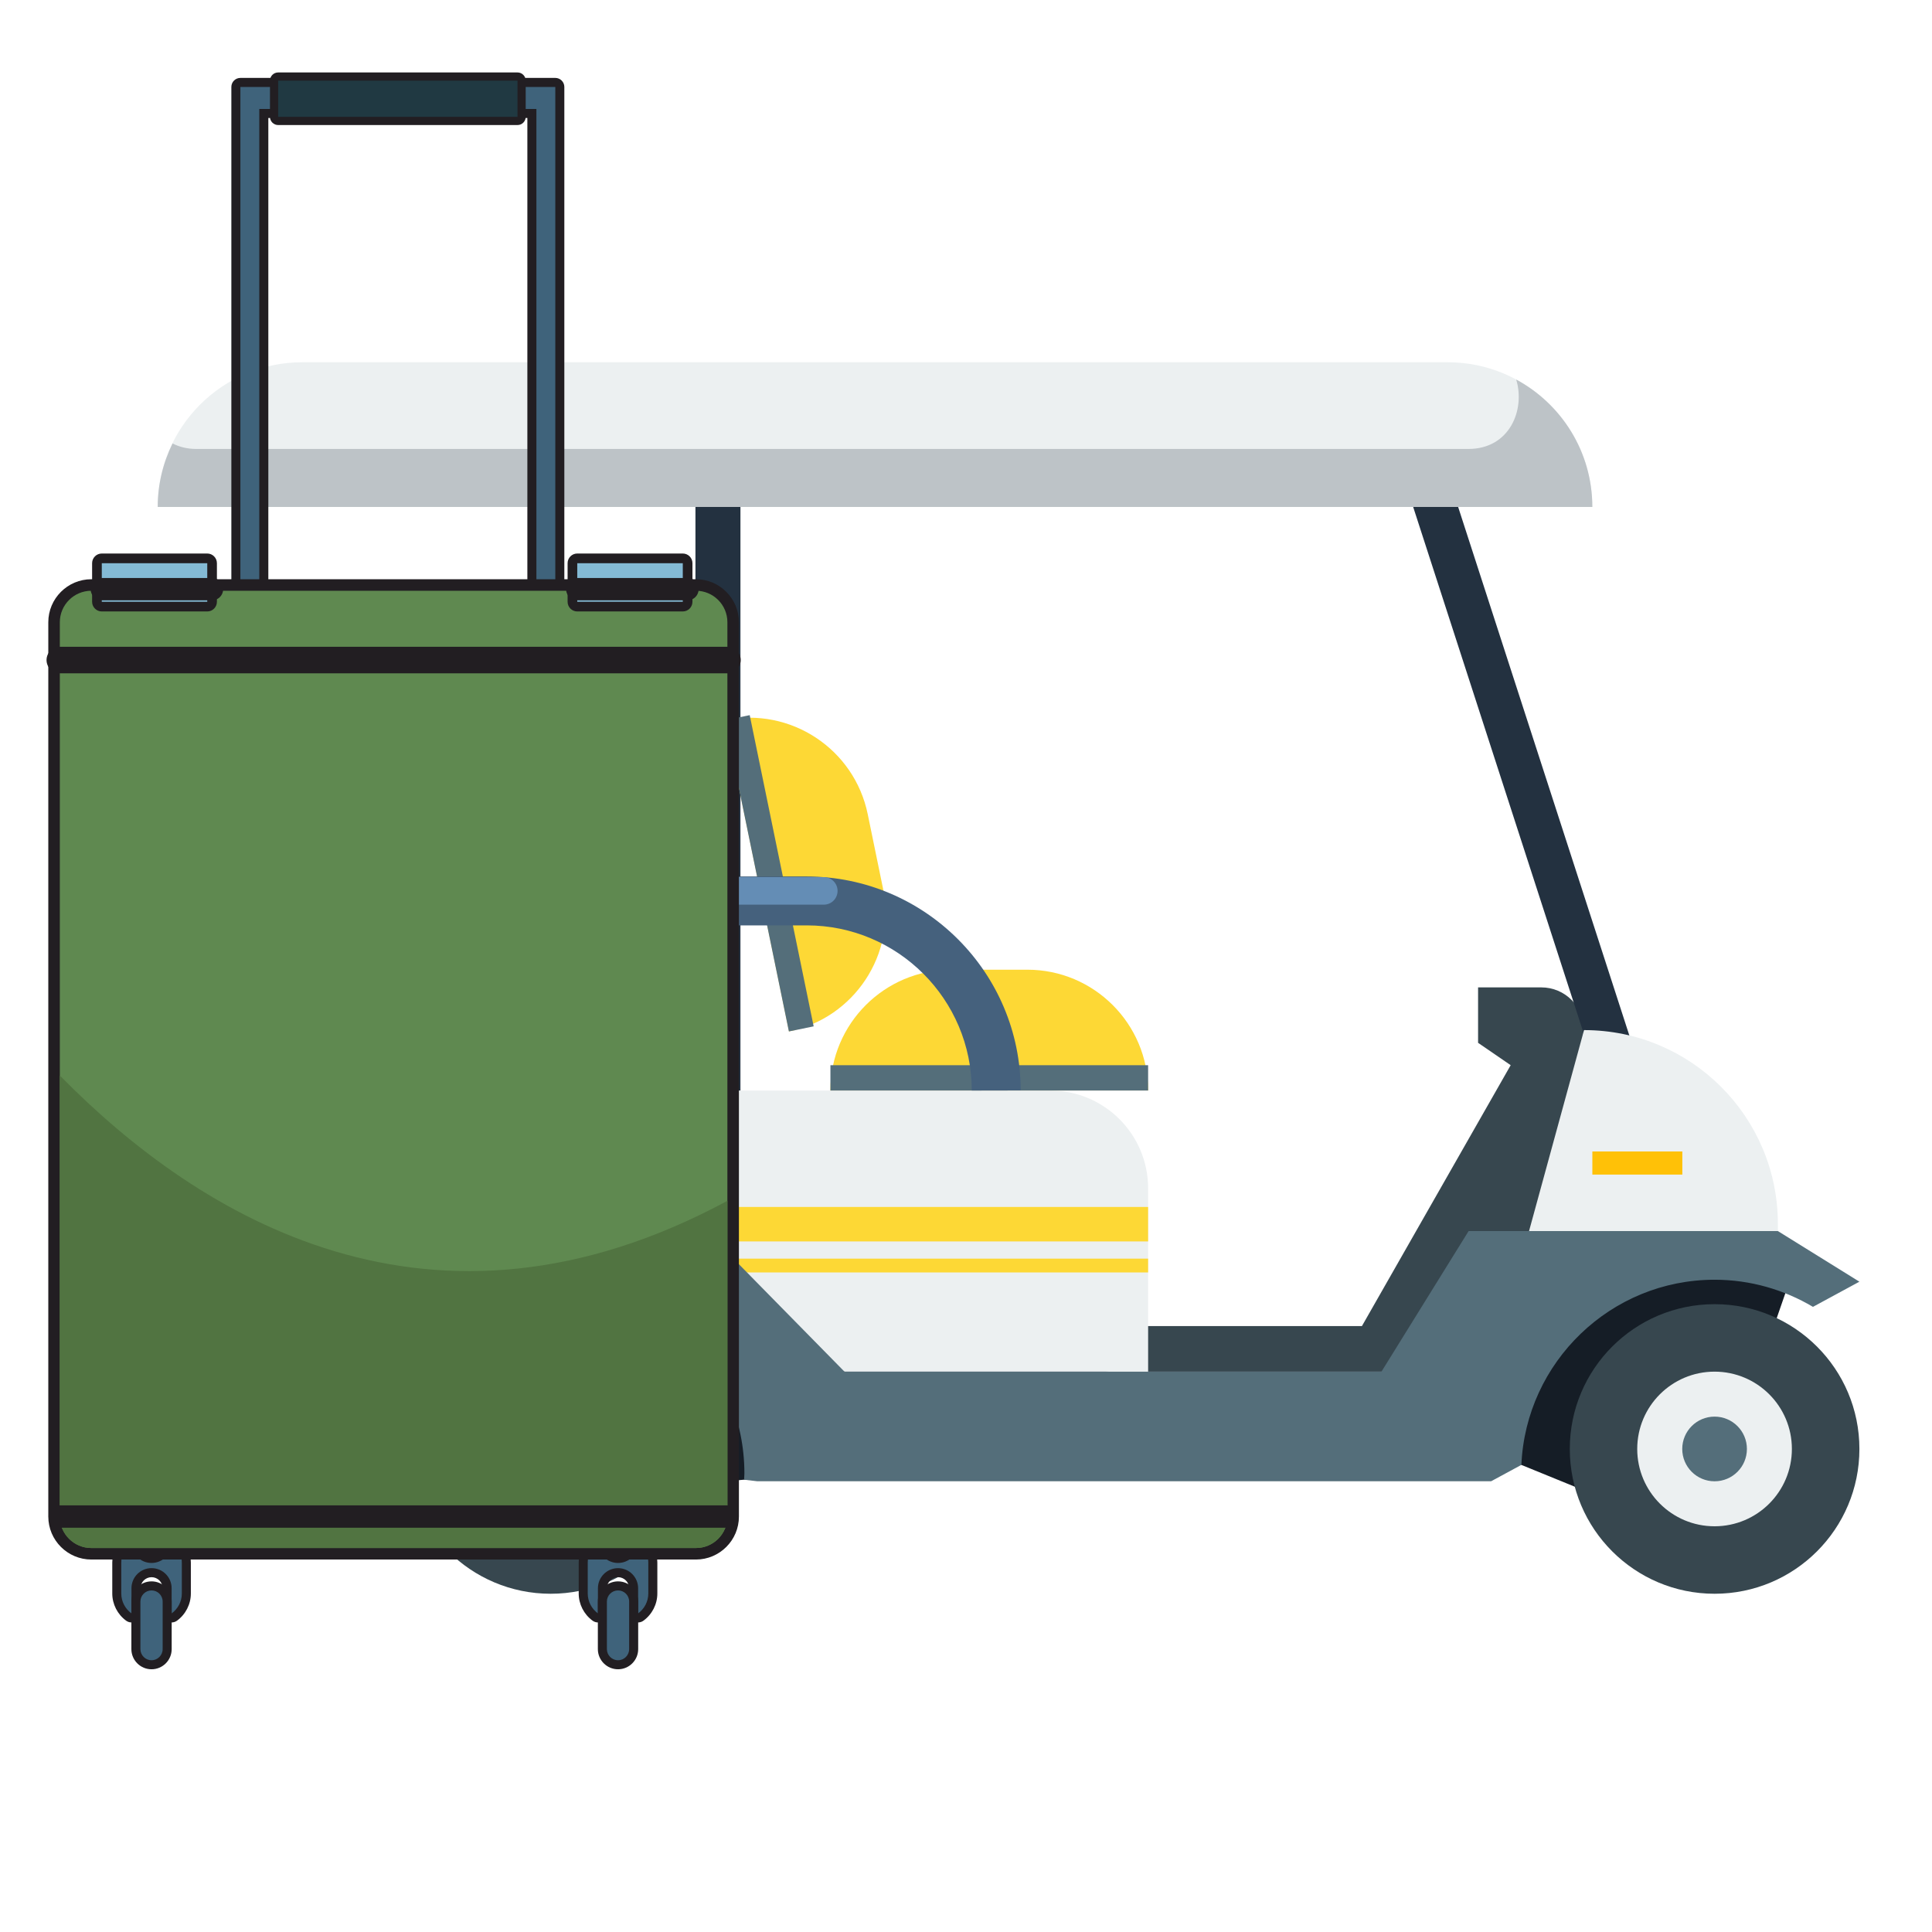 <svg width="80" height="80" viewBox="0 0 80 80" fill="none" xmlns="http://www.w3.org/2000/svg">
<path d="M19.6 62.165L30.809 61.272L62.994 60.658L66.688 62.165L73.185 55.691L74.198 52.77L64.663 52.716L57.66 59.55L27.769 52.547L14.376 52.041L14.944 59.394L19.6 62.165Z" fill="#151D26"/>
<path d="M22.803 65.994C26.114 65.994 28.799 63.31 28.799 59.998C28.799 56.687 26.114 54.003 22.803 54.003C19.492 54.003 16.807 56.687 16.807 59.998C16.807 63.31 19.492 65.994 22.803 65.994Z" fill="#37474F"/>
<path d="M26.004 59.998C26.004 61.767 24.57 63.2 22.802 63.2C21.034 63.2 19.601 61.767 19.601 59.998C19.601 58.23 21.035 56.797 22.802 56.797C24.57 56.796 26.004 58.23 26.004 59.998Z" fill="#ECF0F1"/>
<path d="M22.803 61.337C23.542 61.337 24.142 60.738 24.142 59.998C24.142 59.259 23.542 58.659 22.803 58.659C22.063 58.659 21.464 59.259 21.464 59.998C21.464 60.738 22.063 61.337 22.803 61.337Z" fill="#546E7A"/>
<path d="M70.998 65.994C74.309 65.994 76.994 63.31 76.994 59.998C76.994 56.687 74.309 54.003 70.998 54.003C67.686 54.003 65.002 56.687 65.002 59.998C65.002 63.31 67.686 65.994 70.998 65.994Z" fill="#37474F"/>
<path d="M74.198 59.998C74.198 61.767 72.765 63.2 70.996 63.2C69.228 63.2 67.794 61.767 67.794 59.998C67.794 58.23 69.228 56.797 70.996 56.797C72.765 56.797 74.198 58.23 74.198 59.998Z" fill="#ECF0F1"/>
<path d="M70.997 61.337C71.737 61.337 72.336 60.738 72.336 59.998C72.336 59.259 71.737 58.659 70.997 58.659C70.258 58.659 69.658 59.259 69.658 59.998C69.658 60.738 70.258 61.337 70.997 61.337Z" fill="#546E7A"/>
<path d="M13.78 50.045V49.206C13.78 46.969 15.594 45.156 17.831 45.156H43.491C45.727 45.156 47.541 46.969 47.541 49.206V56.797H34.968L26.703 52.956L18.554 51.791L13.78 50.045Z" fill="#ECF0F1"/>
<path d="M47.541 52.69V52.118H25.687V51.405H47.541V49.977H13.78V50.045L18.554 51.791L24.846 52.69H47.541Z" fill="#FDD835"/>
<path d="M65.592 42.654C65.592 41.678 64.801 40.886 63.824 40.886H61.204V43.181L62.554 44.107L56.395 54.909H47.541V56.797H59.264L64.074 51.703L65.592 42.654Z" fill="#37474F"/>
<path d="M30.66 19.894H28.797V45.156H30.66V19.894Z" fill="#233140"/>
<path d="M60.023 19.894H58.161L65.84 43.603H67.703L60.023 19.894Z" fill="#233140"/>
<path d="M70.998 52.991C72.486 52.991 73.876 53.406 75.071 54.114L76.994 53.072L73.618 50.976H60.812L57.203 56.797H34.968L28.332 50.044H12.616V55.05H4.002V59.241H13.664L14.946 59.393C15.696 55.743 18.934 52.99 22.803 52.99C27.225 52.99 30.824 56.588 30.824 61.01C30.824 61.098 30.814 61.183 30.811 61.272L31.36 61.336H61.744L62.997 60.658C63.182 56.401 66.695 52.991 70.998 52.991Z" fill="#546E7A"/>
<path d="M17.267 40.153H20.419C23.182 40.153 25.421 42.392 25.421 45.155H12.266C12.266 42.392 14.505 40.153 17.267 40.153Z" fill="#FDD835"/>
<path d="M25.421 44.108H12.266V45.156H25.421V44.108Z" fill="#546E7A"/>
<path d="M39.387 40.153H42.539C45.301 40.153 47.541 42.392 47.541 45.155H34.386C34.386 42.392 36.625 40.153 39.387 40.153Z" fill="#FDD835"/>
<path d="M47.541 44.108H34.386V45.156H47.541V44.108Z" fill="#546E7A"/>
<path d="M35.931 33.715L36.566 36.802C37.122 39.508 35.379 42.152 32.673 42.708L30.025 29.822C32.731 29.266 35.376 31.009 35.931 33.715Z" fill="#FDD835"/>
<path d="M31.044 29.613L30.018 29.824L32.666 42.71L33.692 42.499L31.044 29.613Z" fill="#546E7A"/>
<path d="M23.702 33.715L23.068 36.802C22.512 39.508 24.255 42.152 26.96 42.708L29.609 29.822C26.902 29.266 24.258 31.009 23.702 33.715Z" fill="#FDD835"/>
<path d="M28.577 29.617L25.929 42.503L26.955 42.714L29.603 29.828L28.577 29.617Z" fill="#546E7A"/>
<path d="M63.314 50.976L65.592 42.654C70.025 42.654 73.618 46.247 73.618 50.679V50.975L63.314 50.976Z" fill="#ECF0F1"/>
<path d="M12.615 52.041H7.007C5.346 52.041 4 53.387 4 55.048V55.05H12.614V52.041H12.615Z" fill="#37474F"/>
<path d="M19.602 47.231H15.221C14.103 47.231 13.196 48.138 13.196 49.256V50.044H19.602V47.231Z" fill="#F4511E"/>
<path d="M13.263 48.765C13.223 48.923 13.196 49.086 13.196 49.256V50.044H19.602V48.764L13.263 48.765Z" fill="#8A291F"/>
<path d="M69.662 47.68H65.936V48.637H69.662V47.68Z" fill="#FFC107"/>
<path d="M12.52 15H59.943C63.252 15 65.933 17.682 65.933 20.99H6.529C6.53 17.683 9.212 15 12.52 15Z" fill="#ECF0F1"/>
<path d="M62.783 15.716C63.165 16.972 62.508 18.59 60.806 18.59H8.128C7.746 18.59 7.422 18.503 7.145 18.363C6.755 19.158 6.531 20.047 6.531 20.991H65.935C65.935 18.71 64.659 16.727 62.783 15.716Z" fill="#BDC3C7"/>
<path d="M9.772 52.041H7.747V45.152C7.747 40.267 11.721 36.293 16.606 36.293H33.405C38.29 36.293 42.264 40.267 42.264 45.152L40.239 45.156C40.239 41.383 37.174 38.318 33.405 38.318H16.606C12.838 38.318 9.772 41.383 9.772 45.152V52.041Z" fill="#45617D"/>
<path d="M34.113 37.46H16.514C16.2 37.46 15.945 37.205 15.945 36.891V36.889C15.945 36.575 16.2 36.32 16.514 36.32H34.113C34.427 36.32 34.682 36.575 34.682 36.889V36.891C34.682 37.205 34.427 37.46 34.113 37.46Z" fill="#648DB5"/>
<path d="M22.211 25.105C22.108 25.105 22.024 25.021 22.024 24.918V4.699H10.925V24.918C10.925 25.021 10.841 25.105 10.738 25.105H9.955C9.851 25.105 9.768 25.021 9.768 24.918V3.6C9.768 3.497 9.851 3.413 9.955 3.413H22.994C23.098 3.413 23.181 3.497 23.181 3.6V24.918C23.181 25.021 23.098 25.105 22.994 25.105H22.211Z" fill="#3F637B"/>
<path d="M22.994 3.6V4.512V24.918H22.211V4.512H10.737V24.918H9.954V4.512V3.6H10.737H22.211H22.994ZM22.994 3.226H22.211H10.737H9.954C9.747 3.226 9.58 3.394 9.58 3.6V4.513V24.919C9.58 25.125 9.747 25.293 9.954 25.293H10.737C10.944 25.293 11.111 25.125 11.111 24.919V4.886H21.837V24.918C21.837 25.125 22.004 25.292 22.211 25.292H22.994C23.2 25.292 23.368 25.125 23.368 24.918V4.512V3.6C23.368 3.394 23.2 3.226 22.994 3.226Z" fill="#221E22"/>
<path d="M26.423 66.995C26.394 66.995 26.364 66.988 26.338 66.975C26.275 66.943 26.235 66.878 26.235 66.808V65.765C26.235 65.41 25.947 65.121 25.592 65.121C25.235 65.121 24.946 65.41 24.946 65.765V66.808C24.946 66.878 24.906 66.943 24.843 66.975C24.817 66.988 24.788 66.995 24.759 66.995C24.72 66.995 24.681 66.983 24.648 66.959C24.336 66.73 24.149 66.366 24.149 65.983V64.703C24.149 64.036 24.692 63.493 25.36 63.493H25.821C26.488 63.493 27.032 64.036 27.032 64.703V65.983C27.032 66.365 26.846 66.73 26.533 66.959C26.501 66.983 26.462 66.995 26.423 66.995Z" fill="#3F637B"/>
<path d="M25.821 63.68C26.387 63.68 26.845 64.139 26.845 64.703V65.983C26.845 66.323 26.677 66.621 26.423 66.808V65.765C26.423 65.306 26.05 64.934 25.592 64.934C25.133 64.934 24.759 65.306 24.759 65.765V66.808C24.505 66.621 24.337 66.323 24.337 65.983V64.703C24.337 64.139 24.796 63.68 25.361 63.68H25.821ZM25.821 63.306H25.36C24.59 63.306 23.963 63.933 23.963 64.703V65.983C23.963 66.425 24.178 66.846 24.538 67.109C24.604 67.157 24.681 67.182 24.759 67.182C24.817 67.182 24.875 67.168 24.928 67.141C25.054 67.078 25.133 66.949 25.133 66.808V65.765C25.133 65.513 25.339 65.308 25.592 65.308C25.844 65.308 26.049 65.513 26.049 65.765V66.808C26.049 66.949 26.128 67.078 26.254 67.141C26.307 67.168 26.365 67.182 26.423 67.182C26.501 67.182 26.579 67.157 26.644 67.109C27.004 66.846 27.219 66.425 27.219 65.983V64.703C27.219 63.933 26.592 63.306 25.821 63.306Z" fill="#221E22"/>
<path d="M25.591 64.532C25.234 64.532 24.942 64.242 24.942 63.885V62.246C24.942 61.89 25.234 61.599 25.591 61.599C25.948 61.599 26.239 61.89 26.239 62.246V63.885C26.239 64.242 25.948 64.532 25.591 64.532Z" fill="#3F637B"/>
<path d="M25.592 61.786C25.846 61.786 26.052 61.993 26.052 62.246V63.885C26.052 64.14 25.846 64.345 25.592 64.345C25.337 64.345 25.13 64.14 25.13 63.885V62.246C25.13 61.993 25.337 61.786 25.592 61.786ZM25.592 61.412C25.131 61.412 24.756 61.786 24.756 62.246V63.885C24.756 64.345 25.131 64.719 25.592 64.719C26.052 64.719 26.426 64.345 26.426 63.885V62.246C26.426 61.786 26.052 61.412 25.592 61.412Z" fill="#221E22"/>
<path d="M25.591 68.934C25.234 68.934 24.942 68.643 24.942 68.286V66.316C24.942 65.959 25.234 65.668 25.591 65.668C25.948 65.668 26.239 65.959 26.239 66.316V68.286C26.239 68.643 25.948 68.934 25.591 68.934Z" fill="#3F637B"/>
<path d="M25.592 65.856C25.846 65.856 26.052 66.061 26.052 66.316V68.285C26.052 68.54 25.846 68.747 25.592 68.747C25.337 68.747 25.13 68.54 25.13 68.285V66.316C25.13 66.061 25.337 65.856 25.592 65.856ZM25.592 65.481C25.131 65.481 24.756 65.856 24.756 66.316V68.285C24.756 68.746 25.131 69.121 25.592 69.121C26.052 69.121 26.426 68.746 26.426 68.285V66.316C26.426 65.856 26.052 65.481 25.592 65.481Z" fill="#221E22"/>
<path d="M7.107 66.995C7.078 66.995 7.049 66.988 7.022 66.975C6.96 66.943 6.92 66.878 6.92 66.808V65.765C6.92 65.41 6.631 65.121 6.275 65.121C5.92 65.121 5.631 65.41 5.631 65.765V66.808C5.631 66.878 5.592 66.943 5.529 66.975C5.502 66.988 5.473 66.995 5.444 66.995C5.405 66.995 5.366 66.983 5.334 66.959C5.022 66.731 4.835 66.366 4.835 65.983V64.703C4.835 64.036 5.378 63.493 6.045 63.493H6.505C7.173 63.493 7.716 64.036 7.716 64.703V65.983C7.716 66.366 7.53 66.731 7.217 66.959C7.185 66.983 7.146 66.995 7.107 66.995Z" fill="#3F637B"/>
<path d="M6.506 63.68C7.071 63.68 7.529 64.139 7.529 64.703V65.983C7.529 66.323 7.363 66.621 7.107 66.808V65.765C7.107 65.306 6.734 64.933 6.275 64.933C5.815 64.933 5.444 65.306 5.444 65.765V66.808C5.189 66.621 5.022 66.323 5.022 65.983V64.703C5.022 64.139 5.481 63.68 6.045 63.68H6.506ZM6.506 63.306H6.045C5.275 63.306 4.649 63.933 4.649 64.703V65.983C4.649 66.426 4.864 66.847 5.224 67.11C5.289 67.157 5.367 67.182 5.444 67.182C5.502 67.182 5.561 67.168 5.614 67.141C5.74 67.078 5.819 66.949 5.819 66.808V65.765C5.819 65.513 6.024 65.308 6.276 65.308C6.528 65.308 6.733 65.513 6.733 65.765V66.808C6.733 66.949 6.812 67.078 6.938 67.141C6.991 67.168 7.05 67.182 7.108 67.182C7.185 67.182 7.263 67.157 7.328 67.11C7.688 66.847 7.903 66.426 7.903 65.983V64.703C7.903 63.933 7.276 63.306 6.506 63.306Z" fill="#221E22"/>
<path d="M6.275 64.532C5.918 64.532 5.627 64.242 5.627 63.885V62.246C5.627 61.89 5.918 61.599 6.275 61.599C6.632 61.599 6.922 61.89 6.922 62.246V63.885C6.922 64.242 6.632 64.532 6.275 64.532Z" fill="#3F637B"/>
<path d="M6.275 61.786C6.529 61.786 6.735 61.993 6.735 62.246V63.885C6.735 64.138 6.529 64.345 6.275 64.345C6.021 64.345 5.814 64.138 5.814 63.885V62.246C5.814 61.993 6.021 61.786 6.275 61.786ZM6.275 61.412C5.814 61.412 5.44 61.786 5.44 62.246V63.885C5.44 64.345 5.814 64.719 6.275 64.719C6.735 64.719 7.109 64.345 7.109 63.885V62.246C7.109 61.786 6.735 61.412 6.275 61.412Z" fill="#221E22"/>
<path d="M6.275 68.934C5.918 68.934 5.627 68.643 5.627 68.286V66.316C5.627 65.959 5.918 65.668 6.275 65.668C6.632 65.668 6.922 65.959 6.922 66.316V68.286C6.922 68.643 6.632 68.934 6.275 68.934Z" fill="#3F637B"/>
<path d="M6.275 65.856C6.529 65.856 6.735 66.061 6.735 66.316V68.285C6.735 68.54 6.529 68.747 6.275 68.747C6.021 68.747 5.814 68.54 5.814 68.285V66.316C5.814 66.061 6.021 65.856 6.275 65.856ZM6.275 65.481C5.814 65.481 5.44 65.856 5.44 66.316V68.285C5.44 68.746 5.814 69.121 6.275 69.121C6.735 69.121 7.109 68.746 7.109 68.285V66.316C7.109 65.856 6.735 65.481 6.275 65.481Z" fill="#221E22"/>
<path d="M3.783 64.339C2.932 64.339 2.239 63.647 2.239 62.797V25.766C2.239 24.916 2.932 24.223 3.783 24.223H28.818C29.668 24.223 30.359 24.916 30.359 25.766V62.797C30.359 63.647 29.668 64.339 28.818 64.339H3.783Z" fill="#5F8950"/>
<path d="M28.817 24.462C29.538 24.462 30.12 25.046 30.12 25.766V62.797C30.12 63.516 29.538 64.1 28.817 64.1H3.782C3.063 64.1 2.477 63.516 2.477 62.797V25.766C2.477 25.046 3.063 24.462 3.782 24.462H28.817ZM28.817 23.985H3.782C2.8 23.985 2 24.784 2 25.766V62.797C2 63.778 2.8 64.577 3.782 64.577H28.817C29.799 64.577 30.597 63.778 30.597 62.797V25.766C30.597 24.784 29.799 23.985 28.817 23.985Z" fill="#221E22"/>
<path d="M2.477 44.534V62.797C2.477 63.516 3.063 64.1 3.783 64.1H28.817C29.538 64.1 30.121 63.516 30.121 62.797V49.723C17.858 56.334 8.25 50.416 2.477 44.534Z" fill="#517441"/>
<path d="M30.121 27.331H2.477" stroke="#221E22" stroke-width="1.1" stroke-miterlimit="10" stroke-linecap="round" stroke-linejoin="round"/>
<path d="M30.121 62.797H2.477" stroke="#221E22" stroke-width="0.925" stroke-miterlimit="10" stroke-linecap="round" stroke-linejoin="round"/>
<path d="M4.215 25.118C4.104 25.118 4.015 25.029 4.015 24.918V23.321C4.015 23.21 4.105 23.12 4.215 23.12H8.582C8.692 23.12 8.782 23.21 8.782 23.321V24.918C8.782 25.029 8.692 25.118 8.582 25.118H4.215Z" fill="#84BAD5"/>
<path d="M8.582 23.321V24.918H4.215V23.321H8.582ZM8.582 22.92H4.215C3.993 22.92 3.814 23.1 3.814 23.321V24.918C3.814 25.139 3.993 25.319 4.215 25.319H8.582C8.803 25.319 8.982 25.139 8.982 24.918V23.321C8.982 23.1 8.803 22.92 8.582 22.92Z" fill="#221E22"/>
<path d="M8.778 24.396H4.216" stroke="#221E22" stroke-width="0.925" stroke-miterlimit="10" stroke-linecap="round" stroke-linejoin="round"/>
<path d="M23.904 25.118C23.793 25.118 23.703 25.029 23.703 24.918V23.321C23.703 23.21 23.793 23.12 23.904 23.12H28.273C28.383 23.12 28.473 23.21 28.473 23.321V24.918C28.473 25.029 28.383 25.118 28.273 25.118H23.904Z" fill="#84BAD5"/>
<path d="M28.273 23.321V24.918H23.903V23.321H28.273ZM28.273 22.92H23.903C23.682 22.92 23.503 23.1 23.503 23.321V24.918C23.503 25.139 23.682 25.319 23.903 25.319H28.273C28.494 25.319 28.673 25.139 28.673 24.918V23.321C28.674 23.1 28.494 22.92 28.273 22.92Z" fill="#221E22"/>
<path d="M28.467 24.396H23.903" stroke="#221E22" stroke-width="0.925" stroke-miterlimit="10" stroke-linecap="round" stroke-linejoin="round"/>
<path d="M11.519 5.008C11.425 5.008 11.349 4.932 11.349 4.839V3.339C11.349 3.246 11.425 3.17 11.519 3.17H21.429C21.523 3.17 21.599 3.246 21.599 3.339V4.839C21.599 4.932 21.523 5.008 21.429 5.008H11.519Z" fill="#203942"/>
<path d="M21.429 3.339V4.839H11.518V3.339H21.429ZM21.429 3H11.518C11.331 3 11.179 3.152 11.179 3.339V4.839C11.179 5.026 11.331 5.178 11.518 5.178H21.429C21.616 5.178 21.768 5.026 21.768 4.839V3.339C21.768 3.152 21.616 3 21.429 3Z" fill="#221E22"/>
</svg>
